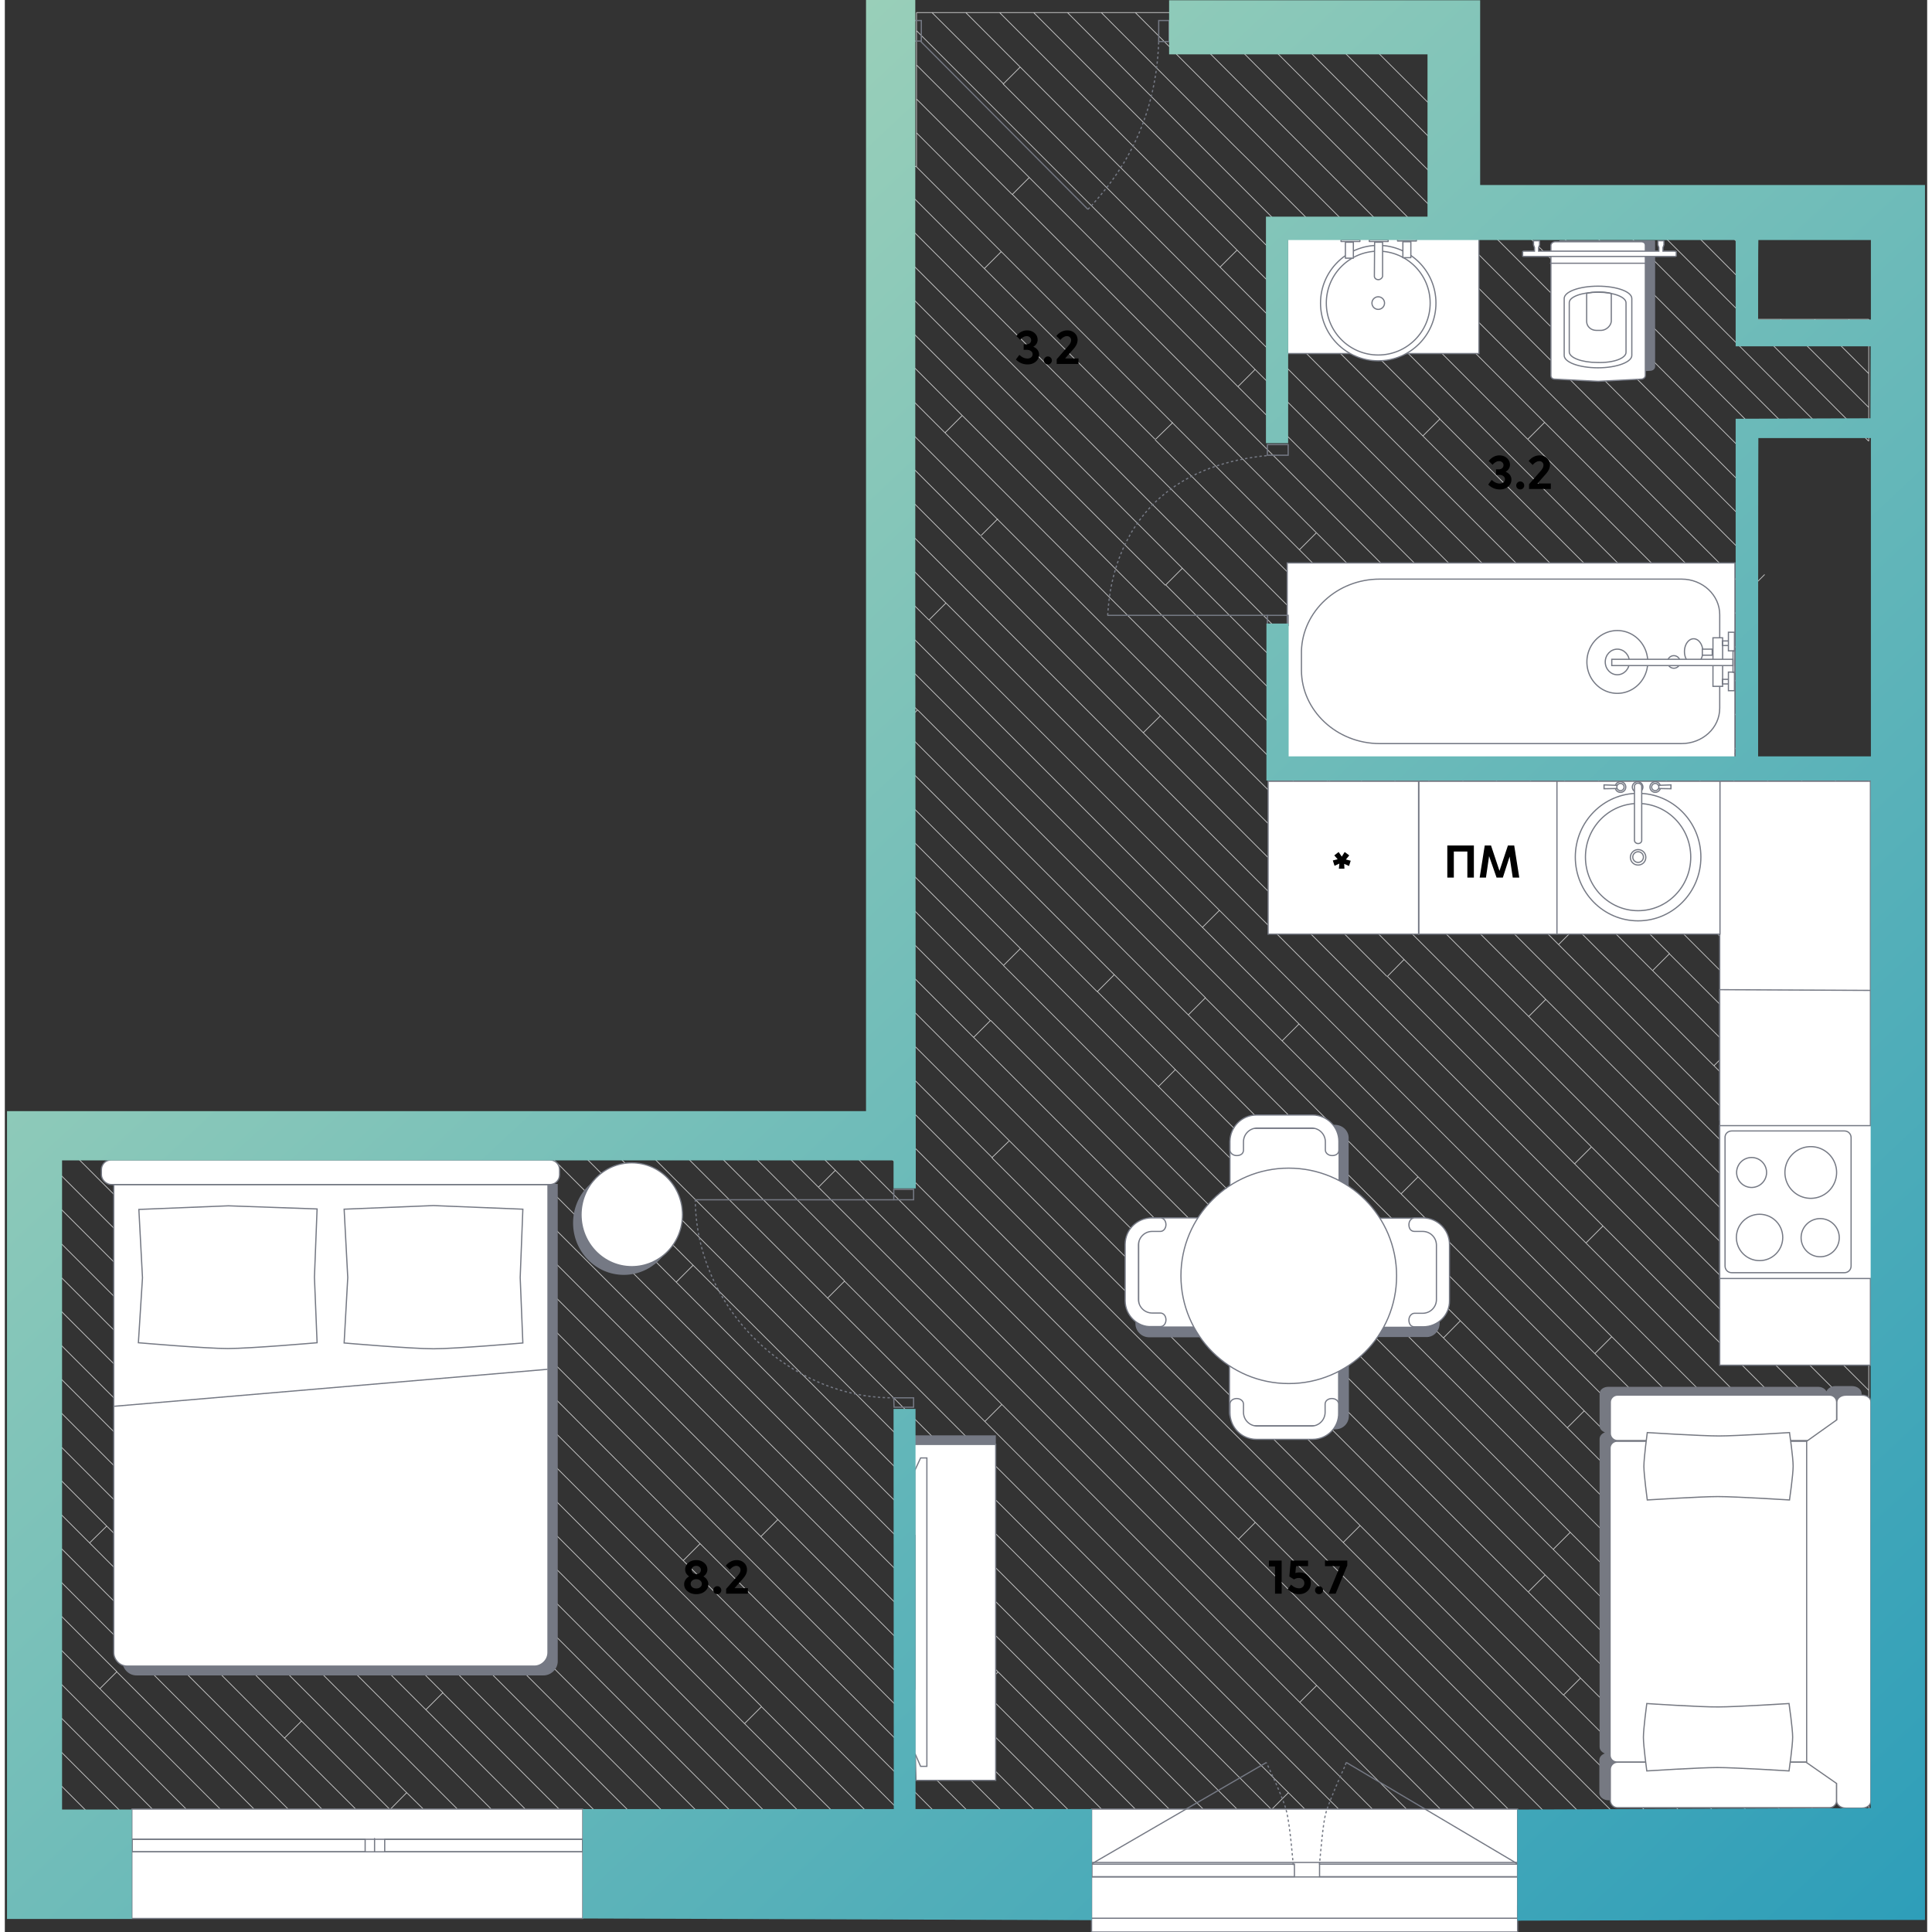 <svg   fill="none" xmlns="http://www.w3.org/2000/svg" viewBox="0 0 796 800" width="200" height="200"><rect x="0" y="0" width="796" height="800" fill="#333333" stroke="none"/><g clip-path="url(#a)"><path d="M567.7 554 413.5 399.8M648.2 634.5l-7 7M722 722.4 526.1 526.5M648.2 634.5 567.7 554M747.6 481.2l24.2 24.2M408.1 422.6l-6.9 6.9M413.5 399.7l-46.4-46.4M574.5 547.1l-6.8 6.9M771.8 702v-14M585.2 487.3l-7 7M717.8 662l7-7M484.7 442.9l111 111.1M477.7 449.9l7-7M722.1 722.4l-.1-.1M654 584.2l70.8 70.8M647 591.2l70.8 70.8M602.8 547l44.2 44.2M654 584.2l-7 7M654 584.2 367.1 297.3M370.9 301l7-7-10.8-10.8M378 294l119.2 119.2M495.9 384 367.1 255.2M531.2 264.9 367.1 100.8M771.8 533.6v-14M643.4 391.1l7-7-118.9-118.9M480.6 242.4 367.1 128.9M531.2 264.9l.3.3M531.2 264.9l-7 7M771.8 547.6v-14M631 420.9l7-7M548.1 323.8l7-7M411 215l.2-.2M389.3 179.2h.1M749 524.8l7-7M476.5 181.9l7-6.8M650.5 384.1l57.2 57.2M600.7 292.3l-64.8-64.8M543.1 220.6l-7 7M483.5 175.1v-.2M483.5 175.1l52.5 52.5M382.6 256.7l-15.5-15.5M682.3 401.9l7-7-213-212.8M707.7 441.3l7-7M682.3 401.9l32.4 32.3M740.6 488.2l7-7M723.6 611.7l6.9-7M758.9 633l-7 7M723.6 611.7l-58.1-58.1M411 215l-6.8 6.8M658.4 560.5l7-7L535.9 424M382.7 256.7l7-7M495.9 384l7-7M528.9 431l7-7M535.9 424l-40-40M471.4 303.4 367.1 199M389.3 179.2 631 420.9M548.1 323.8l-181-181.1M548.1 323.8l200.9 201M389.3 179.2l7-7M487.6 235.3 367.1 114.8M480.6 242.3l7-7M650 481.9l7-7M572.3 404.3 471.4 303.4M471.4 303.4l7-6.9M579.4 397.3l-6.9 7M316.3 471l20.6 20.6M543.2 697.9 336.9 491.6M330.3 471l13.6 13.6M288.3 471l59.4 59.4M405.8 588.6l-58.1-58.1-7 7M517.8 630.4 358.4 471M302.3 471l233.9 233.9M408.8 479.3l-41.7-41.7M408.8 479.3l.2.2M554.2 638.7 367.1 451.6M408.8 479.3v.2l152.4 152.2M510.8 637.4 344.4 471M343.9 484.6l-7 7M90.2 637.9l-7 7M15.5 563.2l74.7 74.7M15.5 661.3l30.9 30.9-7 7M35.6 471l-.5-.5M110.8 546.2 35.6 471M55 532.4l-39.5-39.5M55.1 532.5l115 115M177.2 640.6l-7 7M15.5 478.9l161.7 161.7M7.1 470.5l8.4 8.4M55 532.4l.1.1M183 590.3l-7 7M306.3 713.7 183 590.3M107 500.3l7-7M55.1 532.5l-7 7M15.5 535.1l165.9 165.8-7 7M285 523.9l-7 7M553.4 750.2h-14M567.4 750.2h-14M543.2 697.9l-7 7M110.8 546.2l7-7M272.6 750.2h-13.9M300.8 750.2h14M469.2 750.2h14M399 750.2h-14M342.9 750.2h14M609.6 750.2h-14.1M722.1 722.4l7-7M767.4 750.1l-.2.1M771.8 491.4v14M609.6 750.2h14M630.8 659.2l7-7M735.9 750.2h14M554.2 638.7l7-7M408.8 479.3l7-6.8M122.8 712.7l-7 7M42.1 632l-7 6.9M115.8 719.7 35.2 639l-.1-.1M202.5 750.2h-14M230.6 750.2h-14M35.1 638.9v.1M15.5 619.3l19.6 19.6M62.2 750.2h14M510.8 637.4l7-7M232.1 471l52.9 52.9M246.2 471l160.9 160.9M725.8 375.3l7-7M725.8 375.3l40 40M503.2 110.6l7-7M771.8 351.1v-14M720.1 411.6l7-7M600.7 292.3l7-7M771.8 491.4v-13.9M543.1 220.6l184 184M771.8 449.4v-14M420.4 27.8l-7 7 206.2 206.3M413.4 34.6 383.9 5.2M287.9 639.2l-7 7M119.8 471l168.1 168.2M119.3 470.5l.5.5M91.7 471l-.5-.5M91.7 471l22.3 22.3M306.3 713.7l7-7M107 500.3l206.2 206.2.1.2M182.9 590.3 63.6 471M63.6 471l-.5-.5M77.7 471l-.5-.5M107 500.3 77.7 471M189.9 471l221.4 221.3M182.2 463.3l7.7 7.7M407.1 631.9l-7 7M218.1 471l59.9 59.9M320.1 629.2 178.8 487.9M320.1 629.2l-7 7M185.8 480.9l-7 7M161.4 470.5l.5.5M161.9 471l16.9 16.9M320.1 629.2 441 750.1M404.3 699.3l7-7M739.8 178.8l-95.4-95.2M160.5 750.2l-1-.9M90.3 750.2l-74.8-74.8M90.3 750.2h14l-57.9-57.9M76.2 750.2l.1.2M90.2 750.2h-14M104.4 750.2h14M15.5 647.3l102.9 102.9M132.4 750.2h14l-30.6-30.5M15.5 689.5l60.7 60.7M15.5 633.3l116.9 116.9M118.4 750.2h14M15.5 750.2h4.6M15.5 750.2H6.1M15.5 703.5l46.7 46.7M15.5 717.6l32.6 32.6M48.1 750.2h14.1M34.2 750.2h13.9M15.5 745.6l4.6 4.6M159.5 749.3l6.9-7M20.1 750.2h14l-18.6-18.6M389.7 249.7l-22.6-22.6M389.3 179.2 367.1 157M411 215l-43.9-44M404 221.8l-36.9-36.9M767.2 750.2l-.1.2M367.1 465.6l284.6 284.6h14M693.8 750.2h-13.9M665.7 750.2h14L561.2 631.7M554.2 638.7l111.5 111.5M637.5 750.2l.1.2M517.8 630.4l119.7 119.8M651.6 750.2h-14.1M630.8 659.2l91 91h-14M367.1 409.5l340.7 340.7M693.8 750.2h14M693.8 750.2l-48.3-48.3M609.6 750.2 343.9 484.6M595.5 750.2h-14l-45.3-45.3M567.4 750.2 405.8 588.6M405.8 588.6l7-7M260.2 471l271.3 271.3M553.4 750.2 340.7 537.5M274.2 471l66.5 66.5M539.4 750.2l-7.9-7.9M581.4 750.2h-14M595.5 750.2l-52.3-52.3M510.8 637.4l112.8 112.8M735.9 750.2H722M623.6 750.2h13.9M771.8 140.6l.1.1M771.8 491.4l.1.1M771.8 407.2l.1.1M526.1 526.5l-7 7 216.8 216.7M771.8 505.4l.1.1M767.2 750.2h-3.1M477.7 449.9 771.8 744M648.2 634.5l115.7 115.7h-14M722.1 722.4l27.8 27.8M767.2 750.1h.2M771.9 745.5v4.6h-4.5M771.8 744l.1.1M771.8 617.7l.1.1M771.8 745.5V744M771.8 745.7l-4.4 4.4M356.9 750.2h14L114 493.3M272.6 750.2 170.1 647.7M258.7 750.2 15.5 507.1M244.6 750.2h-14M258.7 750.2h-14L15.5 521.1M230.6 750.2 181.4 701M216.6 750.2l-201.1-201M110.8 546.2l204 204M202.6 750.4l-.1-.2M21.6 471l279.2 279.2M21.6 471l-.5-.5M286.8 750.2h14M286.8 750.2h-14.2M177.2 640.6l109.6 109.6M272.6 750.2l.1.2M15.5 591.3l150.9 151M166.4 742.3h.1M174.4 750.2l-8-7.9M160.5 750.2h-14M15.5 605.2l144 144.1M216.6 750.2h-14M202.5 750.2 90.2 637.9M188.5 750.2 83.2 644.9M15.5 577.2l67.7 67.7M174.4 750.2h14.1M174.5 750.4l-.1-.2M441.1 750.2h14M175.5 470.5l.5.5M404.3 699.3l50.9 50.9h14M404.3 699.3 185.9 480.9 176 471M314.8 750.2l.1.2M483.2 750.2 204 471M407.1 631.9l117.4 117.4 7-7M441.1 750.2H427M427 750.2l.1.2M525.4 750.2h14M524.3 749.3l1 .9h-14M497.2 750.2h-14M147.3 470.5l.5.5M427 750.2l-114-114L147.8 471M511.3 750.2 285 523.9M511.3 750.2h-14L278 530.9M411.3 692.3l57.9 57.9M306.3 713.7l36.6 36.5M160.5 750.2h13.9M313.3 706.7l43.6 43.5M314.8 750.2h14M49.6 471l279.3 279.2h14M49.6 471l-.5-.5M399 750.2l.1.2M413 750.2h-14M427 750.2h-13.9L133.8 471M133.3 470.5l.5.5M399 750.2l-111.1-111M371 750.2h14M105.7 471l-.5-.5M105.7 471l175.2 175.2M280.9 646.2l104.1 104M771.8 337.1v-14l-3.6-3.6M721.2 272.5l-90.6-90.6M689.3 395l82.5 82.5M749 524.8l22.8 22.8M771.8 547.6v14M771.8 575.7v-14L631 420.9M657 474.9l-77.6-77.6M579.4 397.3 478.6 296.5l-74.4-74.4M411 215l360.8 360.7M771.8 491.4l-57.1-57.1M714.7 434.3l-.1-.1M650 481.9l-77.5-77.6M650 481.9l121.8 121.9M707.7 441.3l39.9 39.9M771.8 477.5v-14M771.8 505.4v.1M487.6 235.3l284.2 284.3M771.8 519.6v-14M723.6 611.7l48.2 48.2M382.8 256.8 503 377l255.9 255.9 12.9 12.9M389.7 249.7l265 265M654.7 514.7l117.1 117.1" stroke="#CCC" stroke-width=".3" stroke-miterlimit="10"/><path d="m657 474.9 114.8 114.8v-14M771.8 645.8v-13.9M771.8 617.7v14.1M661.7 507.6l110.1 110.1M771.8 603.8v-14M654.7 514.7l7-7M771.8 617.7v-13.9M661.7 507.6 367.1 213.1M480.8 242.3l74.3 74.4 216.7 216.9M515.6 66.8l-6.6-6.5M509 60.3 454 5.2M630.6 181.9l-115-115.1M771.8 319.5v3.5M503.2 110.6l268.6 268.6v-14l-45.7-45.7M726.1 319.5l-4.9-4.9M411.9 5.2l98.3 98.3 211 211.1M740.2 319.5l31.6 31.6M587.2 180.5l7-7 127 127M637.6 174.9l-7 7M728.7 237.9l-7 7M771.8 407.2v14.1l-6-6M771.8 407.2v-13.9M600.7 292.3l119.2 119.2 51.9 51.9v-14M727.1 404.6l44.7 44.8M771.8 421.4v14M758.8 422.4l13 13M771.8 393.2v.1M619.7 241l-.1.1M771.8 393.2 619.6 241.1M771.8 379.3v13.9M612.6 248l159.2 159.2M771.8 688v-14M771.8 645.8v14.1M367.1 423.5l278.3 278.4 7-7M771.8 744v-13.9M602.6 547l-6.9 7M771.8 730.1 595.7 554M771.8 730.1v-14M459.4 403.6 602.8 547M459.4 403.6l-92.3-92.3M585.2 487.3 528.9 431M528.9 431 367.1 269.2M585.2 487.3l186.6 186.6v-14M490.1 420.2l7-7 81 81.1L771.8 688M459.4 403.6l-7 7 32.3 32.3M717.8 662l54 54v-14M721.2 216.3l-204-204M724.8 655l47 47M630.8 659.2 367.1 395.5M408.1 422.6l-41-41M408.1 422.6l.1-.1M452.4 410.7l-85.3-85.3M477.7 449.9 367.1 339.3M408.1 422.6h.1M420.5 392.8l-7 7M526.1 526.5l-159-159M519.1 533.3 408.2 422.5M771.8 365.1v-14M721.2 244.4 543.7 66.8 509 32.1 482.1 5.2M721.7 244.9l-.5-.5M492.2 15.5l-6.9 6.9M721.2 258.5 529.5 66.8 509 46.3l-23.8-23.8.1-.1M485.3 22.4v.1M468.1 5.2l17.2 17.2M561 14.2l44.7 44.6M630.5 83.6l-.8-.8M725.9 178.8l-95.4-95.2M721.2 286.5 440 5.2M771.8 337.1l-17.6-17.6M500.7 9.7l220.5 220.6M717.7 184.6l3.5 3.6M426 5.2l168.3 168.3M543.1 220.6 377.5 55M424.2 73.5l-7 7 341.6 341.8 7-7M725.8 375.3 510.6 160.1M417.1 80.5 377.5 41M412.6 104.2l-7 7M405.5 111.1l-38.4-38.4M682.3 401.9 367.1 86.7M412.6 104.2l70.9 70.9M412.6 104.2l-35.3-35.3M405.6 111.2l70.7 70.7M405.5 111.1l.1.1M424.2 73.5l-46.7-46.6M619.6 241.1l-6.9 6.9L377.5 12.7M503.2 110.6 397.9 5.2M510.6 160.1l7-7M424.2 73.5l86.4 86.6M510.6 160.1h.1M771.8 168.7l-36.6-36.5M771.8 178.8v3.9M771.8 178.8v-10.1M771.8 140.6v14M714.8 83.6l3.9 3.9M771.8 140.6l-8.4-8.4M771.8 140.6v-8.4M771.8 168.7v-14l-22.5-22.5M700.7 83.6l18 18M658.6 83.6l-.3-.4M753.8 178.8l-95.2-95.2M721.2 202.3 602.5 83.6M602.5 83.6l-7.1-7.1M594.8 75.9 530.9 12M594.8 75.9l.6.6M717.7 184.6l-101.1-101M542.4 9.4l57.4 57.4M616.6 83.6l-16.8-16.8M723.4 134.2v-.1M721.2 181.1l2.3-2.3M724.7 177.6l-1.2 1.2M717.7 184.6l3.5-3.5M723.4 134.2l2.1-2M721.4 132.2l-2.7-2.7M672.7 83.6l46 45.9M723.4 134.2l-2-2M686.7 83.6l32 32.1M767.9 178.8l-44.5-44.6M767.9 178.8l3.9 3.9M594.8 66.8h5M599.9 66.8h-.1M377.3 68.9h-10.2M377.5 12.7V5.2M377.5 41v14M377.3 68.9h.2V55M377.5 26.9V41M377.5 12.7v14.2M411.9 5.2h-14M482.1 5.2h-14M383.9 5.2h-6.4M397.9 5.2h-14M468.1 5.2H454M411.9 5.2H426M454 5.2h-14M426 5.2h14M21.1 470.5h14M133.3 470.5h14M91.2 470.5h14M91.2 470.5h-14M49.1 470.5h-14M119.3 470.5h-14.1M49.1 470.5h14M133.3 470.5h-14M77.2 470.5H63.1M21.1 470.5h-5.6M7.1 470.5h8.4M182.2 463.3v7.2h-6.7M161.4 470.5h14.1M161.4 470.5h-14.1M105.7 471h14.1M91.7 471h14M189.9 471H204M133.8 471h14M161.9 471H176M367.1 423.5v-14M133.8 471h-14M49.6 471h-14M367.1 128.9v13.8M367.1 213.1v14M367.1 184.9V199M367.1 114.8v14.1M367.1 157v14M367.1 297.3v14M367.1 339.3v14M367.1 325.4v13.9M246.2 471h-14.1M367.1 311.3v14.1M274.2 471h-14M367.1 86.7v14.1M21.6 471h-6.1M358.4 471h8.7v-5.4M316.3 471h-14M330.3 471h-14M367.1 255.2v14M367.1 423.5v14.1M344.4 471h-14.1M367.1 269.2v14M367.1 409.5v-14M367.1 72.7v-3.8M91.7 471h-14M161.9 471h-14.1M367.1 227.1v14.1M367.1 199v14.1M367.1 367.5v14.1M367.1 171v13.9M77.7 471H63.6M367.1 142.7V157M288.3 471h-14.1M344.4 471h14M218.1 471H204M232.1 471h-14M189.9 471H176M260.2 471h-14M302.3 471h-14M367.1 353.3v14.2M49.6 471h14M367.1 381.6v13.9M367.1 72.7v14M367.1 100.8v14M367.1 437.6v14M367.1 283.2v14.1M367.1 241.2v14M367.1 465.6v-14M21.6 471h14M686.7 83.6h14M658.6 83.6h14.1M700.7 83.6h14.1M630.4 83.6h-13.7M658.6 83.6h-14.2M672.7 83.6h14M714.8 83.6h3.9M644.4 83.6h-13.9M630.4 83.6h.1M616.6 83.6h.1M602.5 83.6h14.1M749.3 132.2h-14.1M721.4 132.2h4.1M718.7 115.7v-14.1M763.4 132.2h8.4M721.4 132.2h-2.7v-2.7M718.7 129.5v-13.8M718.7 87.5v-3.9M735.2 132.2h-9.7M718.7 101.6V87.5M763.4 132.2h-14.1M15.5 605.2v14.1M15.5 535.1v14.1M15.5 577.2v14.1M15.5 619.3v14M15.5 507.1v14M15.5 633.3v14M15.5 731.6v14M15.5 703.5v14.1M15.5 591.3v13.9M15.5 661.3v14.1M15.5 675.4v14.1M15.5 521.1v14M15.5 689.5v14M15.5 478.9V471M15.5 717.6v14M15.5 563.2v14M15.5 750.2v-4.6M15.5 647.3v14M15.5 492.9v14.2M15.5 549.2v14M15.5 478.9v14M15.5 471v-.5M721.2 230.3v14.1M721.2 258.5v-14.1" stroke="#CCC" stroke-width=".3" stroke-miterlimit="10"/><path d="M726.1 319.5h-4.9v-4.9M740.2 319.5h14M723.5 178.8h-2.3v2.3M721.2 188.2v14.1M721.2 181.1v7.1M753.8 178.8h-14M767.9 178.8h-14.1M721.2 202.3v14M767.9 178.8h3.9M721.2 300.5v-14M739.8 178.8h-13.9M721.2 300.5v14.1M721.2 272.5v14M768.2 319.5h-14M726.1 319.5h14.1M721.2 230.3v-14M771.8 319.5h-3.6M725.9 178.8h-2.4M721.2 272.5v-14" stroke="#CCC" stroke-width=".3" stroke-miterlimit="10"/><path fill-rule="evenodd" clip-rule="evenodd" d="M772.5 565.3h-62.4V323.5h62.4v241.8Z" fill="#fff" stroke="#757984" stroke-width=".5" stroke-miterlimit="10"/><path fill-rule="evenodd" clip-rule="evenodd" d="M710.1 464v-54.2l62.4.3V464" fill="#fff"/><path d="M710.1 464v-54.2l62.4.3V464" stroke="#757984" stroke-width=".5" stroke-miterlimit="10"/><path d="M256.3 527.9c11.598 0 21-9.626 21-21.5s-9.402-21.5-21-21.5-21 9.626-21 21.5 9.402 21.5 21 21.5Z" fill="#757984"/><path d="M259.6 524.5c11.598 0 21-9.626 21-21.5s-9.402-21.5-21-21.5-21 9.626-21 21.5 9.402 21.5 21 21.5Z" fill="#fff" stroke="#757984" stroke-width=".5" stroke-miterlimit="10"/><path fill-rule="evenodd" clip-rule="evenodd" d="M228.5 490.5h.2v197.4c0 3.2-2.8 5.6-5.6 5.6H54.5c-3.2 0-5.6-2.8-5.6-5.6V490.5h179.6Z" fill="#757984" stroke="#757984" stroke-width=".5" stroke-miterlimit="10"/><path fill-rule="evenodd" clip-rule="evenodd" d="m224.7 490.5.2-.1v193.9c0 3.2-2.8 5.6-5.6 5.6H50.7c-3.2 0-5.6-2.8-5.6-5.6V490.5h179.6Z" fill="#fff" stroke="#757984" stroke-width=".5" stroke-miterlimit="10"/><path fill-rule="evenodd" clip-rule="evenodd" d="M40 486.6v-2.3c0-2.2 1.8-4 4-4h181.7c2.2 0 4 1.8 4 4v2.2c0 2.2-1.8 4-4 4H44.2c-2.2 0-4.1-1.9-4.2-3.9Z" fill="#fff" stroke="#757984" stroke-width=".5" stroke-miterlimit="10"/><path d="m57 529.1-1.5-28.3 37.1-1.5 36.7 1.3-1.1 28.3 1.1 27.1s-27.6 2.4-37 2.4c-9.2 0-37-2.4-37-2.4l1.7-26.9ZM142 529l-1.5-28.3 37-1.5 37 1.5-1.1 28.3 1.1 27.1s-27.8 2.4-37 2.4-37-2.4-37-2.4L142 529ZM45.4 582.3 224.7 567" stroke="#757984" stroke-width=".5" stroke-miterlimit="10"/><path d="M610.4 98.8h-79.2v47.6h79.2V98.8ZM716.4 233.1H531v81.6h185.4v-81.6Z" fill="#fff" stroke="#757984" stroke-width=".5" stroke-miterlimit="10"/><path d="M536.9 269.5v8c0 16.7 14.6 30.4 32.4 30.4h125c8.6 0 15.8-6.4 15.8-14.7v-38.7c0-8-7-14.7-15.8-14.7h-125c-17.7 0-31.9 13.4-32.4 29.7Z" fill="#fff" stroke="#757984" stroke-width=".5" stroke-miterlimit="10"/><path d="M691.1 276.7a2.6 2.6 0 1 0 0-5.2 2.6 2.6 0 0 0 0 5.2ZM711.3 264.1h-4v20.1h4v-20.1ZM699.3 275.1c2.099 0 3.8-2.373 3.8-5.3 0-2.927-1.701-5.3-3.8-5.3-2.099 0-3.8 2.373-3.8 5.3 0 2.927 1.701 5.3 3.8 5.3ZM667.7 287.1c6.959 0 12.6-5.82 12.6-13s-5.641-13-12.6-13-12.6 5.82-12.6 13 5.641 13 12.6 13Z" fill="#fff" stroke="#757984" stroke-width=".5" stroke-miterlimit="10"/><path d="M667.7 279.4c2.762 0 5-2.373 5-5.3 0-2.927-2.238-5.3-5-5.3-2.761 0-5 2.373-5 5.3 0 2.927 2.239 5.3 5 5.3Z" stroke="#757984" stroke-width=".5" stroke-miterlimit="10"/><path d="M715.6 273h-50.2v2.6h50.2V273Z" fill="#fff" stroke="#757984" stroke-width=".5" stroke-miterlimit="10"/><path d="M716.4 269.6h-.8v8.8h.8v-8.8Z" stroke="#757984" stroke-width=".5" stroke-miterlimit="10"/><path d="M716.2 278.3h-2.5v7.7h2.5v-7.7ZM716.2 261.8h-2.5v7.7h2.5v-7.7ZM713.7 281.3h-2.5v1.9h2.5v-1.9ZM713.7 265.4h-2.5v1.9h2.5v-1.9Z" stroke="#757984" stroke-width=".5" stroke-miterlimit="10"/><path d="M707 268.8h-4.1v2.5h4.1v-2.5ZM716.4 312.2v-.3.3Z" fill="#fff" stroke="#757984" stroke-width=".5" stroke-miterlimit="10"/><path d="M681.3 153.3c1 0 1.8-.7 1.8-1.5v-52h-39.2v52c0 1 .7 1.5 1.8 1.5l17.8.9 17.8-.9Z" fill="#757984" stroke="#757984" stroke-width=".5" stroke-miterlimit="10" stroke-linecap="round" stroke-linejoin="round"/><path d="M677.5 157c1 0 1.8-.7 1.8-1.5v-53.9c0-1-.7-1.5-1.8-1.5H642c-1 0-1.8.7-1.8 1.5v53.9c0 1 .7 1.5 1.8 1.5l17.8.9 17.7-.9Z" fill="#fff" stroke="#757984" stroke-width=".5" stroke-miterlimit="10" stroke-linecap="round" stroke-linejoin="round"/><path d="M673.7 147.2v-23.6c0-2.8-6.2-5.1-14-5.1s-14 2.3-14 5.1v23.6c0 2.8 6.2 5.1 14 5.1s14-2.4 14-5.1Z" fill="#fff" stroke="#757984" stroke-width=".5" stroke-miterlimit="10" stroke-linecap="round" stroke-linejoin="round"/><path d="M679.3 109H640M671.3 145.8v-20.4c0-2.4-5.1-4.4-11.7-4.4s-11.8 1.9-11.8 4.3v20.4c0 2.4 5.1 4.4 11.7 4.4 6.8.2 11.9-1.8 11.8-4.3Z" stroke="#757984" stroke-width=".5" stroke-miterlimit="10" stroke-linecap="round" stroke-linejoin="round"/><path d="M665.2 133.1v-11.6c-1.5-.4-3.3-.6-5.1-.6-1.8 0-3.7.2-5.1.6v11.6c0 2.1 1.8 3.7 4 3.7h2.1c2-.1 3.9-1.8 4.1-3.7Z" stroke="#757984" stroke-width=".5" stroke-miterlimit="10" stroke-linecap="round" stroke-linejoin="round"/><path d="M691.1 104h-4.5v-1.5l.4-1.1v-1.5s0-.2-.2-.2h-2.1s-.2 0-.2.2v1.5l.4 1.1v1.5h-49.8v-1.5l.4-1.1v-1.5s0-.2-.2-.2h-2.1s-.2 0-.2.2v1.5l.4 1.1v1.5h-4.5c-.2 0-.4.2-.4.2v1.8c0 .2.2.2.4.2h62.8c.2 0 .4-.2.4-.2v-1.8s-.2-.2-1-.2ZM710.2 323.5H585.5v63.3h124.7v-63.3Z" fill="#fff" stroke="#757984" stroke-width=".5" stroke-miterlimit="10"/><path d="M642.7 323.5v63.3" stroke="#757984" stroke-width=".5" stroke-miterlimit="10"/><path d="M676.3 381.3c14.359 0 26-11.82 26-26.4 0-14.58-11.641-26.4-26-26.4-14.36 0-26 11.82-26 26.4 0 14.58 11.64 26.4 26 26.4Z" fill="#fff" stroke="#757984" stroke-width=".5" stroke-miterlimit="10"/><path d="M676.3 377.1c12.04 0 21.8-9.939 21.8-22.2s-9.76-22.2-21.8-22.2c-12.04 0-21.8 9.939-21.8 22.2s9.76 22.2 21.8 22.2Z" fill="#fff" stroke="#757984" stroke-width=".5" stroke-miterlimit="10"/><path fill-rule="evenodd" clip-rule="evenodd" d="M676.3 351.8c1.8 0 3.2 1.4 3.2 3.2 0 1.8-1.4 3.2-3.2 3.2-1.8 0-3.2-1.4-3.2-3.2 0-1.8 1.5-3.2 3.2-3.2Z" fill="#fff" stroke="#757984" stroke-width=".5" stroke-miterlimit="10"/><path d="M676.3 357.1a2.2 2.2 0 1 0 0-4.4 2.2 2.2 0 0 0 0 4.4ZM669 328.1a2.2 2.2 0 1 0 0-4.4 2.2 2.2 0 0 0 0 4.4Z" fill="#fff" stroke="#757984" stroke-width=".5" stroke-miterlimit="10"/><path fill-rule="evenodd" clip-rule="evenodd" d="M676.1 323.7c1.2 0 2.2 1 2.2 2.2 0 1.2-1 2.2-2.2 2.2-1.2 0-2.2-1-2.2-2.2 0-1.2 1-2.2 2.2-2.2Z" fill="#fff" stroke="#757984" stroke-width=".5" stroke-miterlimit="10"/><path fill-rule="evenodd" clip-rule="evenodd" d="M676.3 324.3c-.9 0-1.5.6-1.5 1.3V348c0 .7.7 1.3 1.5 1.3.9 0 1.5-.6 1.5-1.3V325.7c0-.9-.8-1.4-1.5-1.4ZM667.8 325.2l-5.6-.2v1.6l5.6-.1v-1.3Z" fill="#fff" stroke="#757984" stroke-width=".5" stroke-miterlimit="10"/><path d="M669 327.4a1.5 1.5 0 1 0 0-3 1.5 1.5 0 0 0 0 3Z" fill="#fff" stroke="#757984" stroke-width=".5" stroke-miterlimit="10"/><path fill-rule="evenodd" clip-rule="evenodd" d="M683.4 323.7c1.2 0 2.2 1 2.2 2.2 0 1.2-1 2.2-2.2 2.2-1.2 0-2.2-1-2.2-2.2 0-1.2 1-2.2 2.2-2.2Z" fill="#fff" stroke="#757984" stroke-width=".5" stroke-miterlimit="10"/><path fill-rule="evenodd" clip-rule="evenodd" d="m684.6 325.2 5.3-.2v1.6l-5.3-.1v-1.3Z" fill="#fff" stroke="#757984" stroke-width=".5" stroke-miterlimit="10"/><path fill-rule="evenodd" clip-rule="evenodd" d="M683.4 324.4c.8 0 1.5.7 1.5 1.5s-.7 1.5-1.5 1.5-1.5-.7-1.5-1.5.7-1.5 1.5-1.5Z" fill="#fff" stroke="#757984" stroke-width=".5" stroke-miterlimit="10"/><path d="M773.4 466.1h-63.3v63.3h63.3v-63.3Z" fill="#fff" stroke="#757984" stroke-width=".5" stroke-miterlimit="10"/><path fill-rule="evenodd" clip-rule="evenodd" d="M715.1 468.3h46.6c1.7 0 2.8 1.3 2.8 2.8v53.1c0 1.7-1.3 2.8-2.8 2.8h-46.6c-1.7 0-2.8-1.3-2.8-2.8v-53.1c-.1-1.5 1.1-2.8 2.8-2.8Z" fill="#fff" stroke="#757984" stroke-width=".5" stroke-miterlimit="10"/><path d="M751.7 520.4a7.9 7.9 0 1 0 0-15.8 7.9 7.9 0 0 0 0 15.8Z" fill="#fff" stroke="#757984" stroke-width=".5" stroke-miterlimit="10"/><path fill-rule="evenodd" clip-rule="evenodd" d="M726.6 502.8c5.3 0 9.6 4.3 9.6 9.6s-4.3 9.6-9.6 9.6-9.6-4.3-9.6-9.6 4.3-9.6 9.6-9.6Z" fill="#fff" stroke="#757984" stroke-width=".5" stroke-miterlimit="10"/><path d="M747.8 496.2c5.91 0 10.7-4.79 10.7-10.7 0-5.909-4.79-10.7-10.7-10.7-5.909 0-10.7 4.791-10.7 10.7 0 5.91 4.791 10.7 10.7 10.7ZM723.3 491.7a6.2 6.2 0 1 0 0-12.4 6.2 6.2 0 0 0 0 12.4ZM585.4 323.5h-62.3v63.3h62.3v-63.3Z" fill="#fff" stroke="#757984" stroke-width=".5" stroke-miterlimit="10"/><path d="M377.9 599.1h32.2v-4.5h-33.2l-3.3 4c-.1.2-.1.6.2.9l2.4 1.8 1.7-2.2Z" fill="#757984" stroke="#757984" stroke-width=".5" stroke-miterlimit="10"/><path d="M410.3 737.2h-33l-3.7-139.1h36.7v139.1Z" fill="#fff" stroke="#757984" stroke-width=".5" stroke-miterlimit="10"/><path d="M381.8 603.7h-2.6l-2.4 5.2v117l2.4 5.5h2.6V603.7Z" fill="#fff" stroke="#757984" stroke-width=".5" stroke-miterlimit="10"/><path d="M376.9 635.8h-3.2v63.7h3.2v-63.7ZM626.4 749.1H450V800h176.4v-50.9Z" fill="#fff" stroke="#757984" stroke-width=".5" stroke-miterlimit="10"/><path d="M626.4 771.2H450v6h176.4v-6Z" stroke="#757984" stroke-width=".5" stroke-miterlimit="10"/><path d="M626.4 771.9h-82v5.2h82v-5.2ZM626.4 789v5.3H448V789M534 771.9h-83.9v5.2H534v-5.2ZM626.4 771.8l-70.9-42M450 771.8l72.4-42M555.1 730.9c.1-.7.4-1.1.4-1.1" stroke="#757984" stroke-width=".5" stroke-miterlimit="10"/><path d="M544.5 770.5c.4-3.7 1.3-15.9 2.6-20.1 1.3-4.5 6.2-15.6 7.9-19.3" stroke="#757984" stroke-width=".5" stroke-miterlimit="10" stroke-dasharray="0.99 0.99"/><path d="M544.4 772.1V771" stroke="#757984" stroke-width=".5" stroke-miterlimit="10"/><path d="M533.5 772.3s-1.3-16.7-2.8-22.3c-1.2-5.4-8.3-20.1-8.3-20.1" stroke="#757984" stroke-width=".5" stroke-miterlimit="10" stroke-dasharray="1 1"/><path d="M52.6 749.1h186.7v45.3H52.6v-45.3Z" fill="#fff" stroke="#757984" stroke-width=".5" stroke-miterlimit="10" stroke-linecap="round" stroke-linejoin="round"/><path d="M239.3 761.6H52.6v5.2h186.7v-5.2Z" stroke="#757984" stroke-width=".5" stroke-miterlimit="10" stroke-linecap="round" stroke-linejoin="round"/><path d="M239.3 761.6h-82v5.2h82v-5.2ZM149.2 761.6H52.7v5.2h96.5v-5.2ZM153.1 766.7v-5.4" stroke="#757984" stroke-width=".5" stroke-miterlimit="10" stroke-linecap="round" stroke-linejoin="round"/><path d="M522.8 259v-4.2h8.6v4.2h-8.6ZM522.8 188.5v-4.4h8.6v4.4h-8.6Z" stroke="#757984" stroke-width=".5" stroke-miterlimit="10"/><path d="M456.6 254.8c.7.7-2.2-59.7 66.5-66.2" stroke="#757984" stroke-width=".5" stroke-miterlimit="10" stroke-dasharray="1 1"/><path d="M522.8 254.8h-66.2M477.8 8.5v8.7h4.3V8.5h-4.3ZM379.5 8.5h-4.3V17h4.3V8.5Z" stroke="#757984" stroke-width=".5" stroke-miterlimit="10"/><path d="M448.5 86.7c12.7-13.4 28.1-34.9 29.3-69.5" stroke="#757984" stroke-width=".5" stroke-miterlimit="10" stroke-dasharray="1 1"/><path d="m379.3 17.2 69.2 69.5M376.3 578.8h-8.2l.1 3.9h8.1v-3.9ZM376.3 492.5h-8.2v4.3h8.2v-4.3Z" stroke="#757984" stroke-width=".5" stroke-miterlimit="10"/><path d="M285.9 496.6c.2 45.8 39.7 82.5 82.2 82.2" stroke="#757984" stroke-width=".5" stroke-miterlimit="10" stroke-dasharray="1 1"/><path d="M368.1 496.8H286" stroke="#757984" stroke-width=".5" stroke-miterlimit="10"/><path d="M568.7 149.4c13.199 0 23.9-10.7 23.9-23.9s-10.701-23.9-23.9-23.9c-13.2 0-23.9 10.7-23.9 23.9s10.7 23.9 23.9 23.9Z" fill="#fff" stroke="#757984" stroke-width=".5" stroke-miterlimit="10" stroke-linecap="round" stroke-linejoin="round"/><path d="M568.7 147c11.874 0 21.5-9.626 21.5-21.5s-9.626-21.5-21.5-21.5-21.5 9.626-21.5 21.5 9.626 21.5 21.5 21.5Z" fill="#fff" stroke="#757984" stroke-width=".5" stroke-miterlimit="10" stroke-linecap="round" stroke-linejoin="round"/><path d="M568.7 128.1a2.6 2.6 0 1 0 0-5.2 2.6 2.6 0 0 0 0 5.2ZM567.1 114.3l.1-14h3.3v14c0 .7-.9 1.5-1.7 1.5-1 0-1.7-.6-1.7-1.5ZM572.8 99.3H565v.7h7.8v-.7ZM558.4 100.3h-3.3v6.6h3.3v-6.6ZM561.1 99.3h-7.8v.7h7.8v-.7ZM582.2 100.1h-3.3v6.6h3.3v-6.6ZM584.5 99.1h-7.8v.7h7.8v-.7Z" fill="#fff" stroke="#757984" stroke-width=".5" stroke-miterlimit="10" stroke-linecap="round" stroke-linejoin="round"/><path d="M757.9 574.2h7c2 0 3.7 1.3 3.7 2.8v5.6c0 1.5-1.6 2.8-3.7 2.8h-7c-2 0-3.7-1.3-3.7-2.8v7.7c0 1.5-1.5 2.6-3.4 2.6h-78.5c2 0 3.5 1.3 3.5 2.7v127.9c0 1.5-1.6 2.7-3.5 2.7h-1.9c1.9 0 3.5 1.3 3.5 2.7v13.6c0 1.5-1.5 2.7-3.5 2.7H664c-1.9 0-3.5-1.3-3.5-2.7v-13.7c0-1.5 1.5-2.7 3.5-2.7h.1c-2 0-3.5-1.3-3.5-2.7V595.8c0-1.5 1.6-2.7 3.5-2.7h-.1c-1.9 0-3.4-1.3-3.4-2.6v-13.4c0-1.5 1.5-2.6 3.4-2.6h86.9c1.9 0 3.4 1.3 3.4 2.7 0-1.6 1.7-3 3.6-3Z" fill="#767982" stroke="#767982" stroke-width=".5" stroke-miterlimit="10"/><path d="M758.5 732.6v13c0 1.6-1.4 2.9-2.9 2.9h-87.9c-1.6 0-2.9-1.4-2.9-2.9v-13c0-1.6 1.4-2.9 2.9-2.9h87.9c1.6 0 2.9 1.3 2.9 2.9ZM664.7 599.6v127.2c0 1.6 1.3 2.8 2.8 2.8H746c1.6 0 2.8-1.3 2.8-2.8V599.6c0-1.6-1.3-2.8-2.8-2.8h-78.5c-1.5 0-2.8 1.3-2.8 2.8ZM758.5 580.6v13c0 1.6-1.4 2.9-2.9 2.9h-87.9c-1.6 0-2.9-1.4-2.9-2.9v-13c0-1.6 1.4-2.9 2.9-2.9h87.9c1.6 0 2.9 1.3 2.9 2.9Z" fill="#fff" stroke="#767982" stroke-width=".5" stroke-miterlimit="10"/><path d="M772.7 580.5v165.3c0 1.6-1.6 2.9-3.8 2.9h-6.6c-2.1 0-3.8-1.4-3.8-2.9v-7.3l-12.5-8.7h.1v-133l12.5-8.9v-7.3c0-1.6 1.6-2.9 3.8-2.9h6.6c2.1 0 3.7 1.2 3.7 2.8ZM680.1 593.2s-1.4 10.4-1.4 14c0 3.5 1.4 13.9 1.4 13.9s22-1.4 29.2-1.4c7.5 0 29.7 1.4 29.7 1.4s1.5-10.4 1.5-14c0-3.6-1.5-13.9-1.5-13.9s-22 1.4-29.2 1.4c-7.4 0-29.7-1.4-29.7-1.4ZM679.9 705.4s-1.4 10.4-1.4 14c0 3.6 1.4 13.9 1.4 13.9s22-1.4 29.2-1.4c7.5 0 29.7 1.4 29.7 1.4s1.5-10.4 1.5-14c0-3.5-1.5-13.9-1.5-13.9s-22 1.4-29.2 1.4c-7.4.1-29.7-1.4-29.7-1.4Z" fill="#fff" stroke="#767982" stroke-width=".5" stroke-miterlimit="10"/><path d="M23.7 749.3h28.9v45.3H.9V460.1h355.7V0H377v240.1l.2 240.4v11.6H368v-11.6H23.7v268.8ZM795.1 76.6V795h-54l-114.8.3v-46l146.3-.6V323.2H522.4v-65h9.2v55h185.1V173.4l55.8-.2.1-29.8H716.7v-44H531.4v84.1h-9.2V89.7h66.9V22.5h-107V.1h128.8v76.5h184.2Zm-22.4 104.8h-46.6c-.1 0-.1 131.9-.1 131.8h46.7V181.4Zm0-82h-46.6c-.1 0-.1 33-.1 32.9h46.7V99.4Zm-395.6 484H368l.1 165.7H239.3v45.3l210.8.7v-46h-73V583.4Z" fill="url(#b)"/><path d="M525.965 648.648h-2.54v-2.44h5.28v13.7h-2.74v-11.26ZM536.061 651.108c1.373 0 2.5.42 3.38 1.26.893.827 1.34 1.887 1.34 3.18 0 1.32-.46 2.414-1.38 3.28-.907.854-2.06 1.28-3.46 1.28-.92 0-1.787-.173-2.6-.52a6.467 6.467 0 0 1-2.16-1.5l1.44-1.92c.533.507 1.073.887 1.62 1.14.56.254 1.126.38 1.7.38.626 0 1.14-.2 1.54-.6.413-.413.62-.926.62-1.54 0-.626-.22-1.14-.66-1.54-.427-.4-.974-.6-1.64-.6-.36 0-.7.054-1.02.16-.32.094-.64.24-.96.44l-1.94-1.22.6-6.58h7.16v2.3h-4.98l-.28 2.84c.28-.08.553-.14.82-.18.28-.04.566-.06.86-.06ZM544.2 656.808c.453 0 .84.167 1.16.5.32.32.48.707.48 1.16 0 .454-.16.84-.48 1.16-.32.32-.707.48-1.16.48-.454 0-.847-.16-1.18-.48a1.58 1.58 0 0 1-.48-1.16c0-.453.16-.84.48-1.16.333-.333.726-.5 1.18-.5ZM555.883 646.208v1.98l-4.82 11.72h-2.88l4.7-11.4h-6.24v-2.3h9.24ZM289.254 652.768c.654.36 1.16.826 1.52 1.4.36.56.54 1.173.54 1.84 0 1.16-.48 2.133-1.44 2.92-.96.786-2.146 1.18-3.56 1.18-1.413 0-2.606-.394-3.58-1.18-.96-.787-1.44-1.76-1.44-2.92 0-.667.18-1.28.54-1.84.36-.574.867-1.04 1.52-1.4a4.127 4.127 0 0 1-1.22-1.28 3.152 3.152 0 0 1-.42-1.58c0-1.107.44-2.034 1.32-2.78.894-.747 1.987-1.12 3.28-1.12 1.294 0 2.38.38 3.26 1.14.894.746 1.34 1.666 1.34 2.76a3.14 3.14 0 0 1-.44 1.6c-.28.493-.686.913-1.22 1.26Zm-2.94-4.38c-.56 0-1.026.16-1.4.48-.36.32-.54.72-.54 1.2 0 .506.18.926.54 1.26.36.32.827.48 1.4.48.56 0 1.02-.16 1.38-.48.36-.334.54-.754.54-1.26 0-.48-.186-.88-.56-1.2-.36-.32-.813-.48-1.36-.48Zm0 5.52c-.666 0-1.22.186-1.66.56-.44.36-.66.82-.66 1.38 0 .546.22 1 .66 1.36.44.36.994.54 1.66.54.667 0 1.214-.18 1.64-.54.44-.36.66-.814.66-1.36 0-.56-.22-1.02-.66-1.38-.426-.374-.973-.56-1.64-.56ZM295.027 656.808c.453 0 .84.166 1.16.5.32.32.48.706.48 1.16 0 .453-.16.84-.48 1.16-.32.32-.707.48-1.16.48-.453 0-.847-.16-1.18-.48a1.58 1.58 0 0 1-.48-1.16c0-.454.16-.84.48-1.16.333-.334.727-.5 1.18-.5ZM302.152 657.628h5.54v2.28h-9.02v-1.96l4.7-5.38c.44-.494.76-.94.96-1.34.2-.4.3-.787.3-1.16 0-.494-.16-.894-.48-1.2-.32-.32-.734-.48-1.24-.48-.44 0-.894.133-1.36.4-.467.266-.927.66-1.38 1.18l-1.66-1.64c.613-.76 1.306-1.334 2.08-1.72.773-.4 1.593-.6 2.46-.6 1.226 0 2.24.373 3.04 1.12.813.746 1.22 1.68 1.22 2.8 0 .666-.14 1.3-.42 1.9-.267.6-.7 1.24-1.3 1.92l-3.44 3.88ZM621.164 198.447c0-.547-.227-.987-.68-1.32-.44-.333-1.027-.5-1.76-.5h-1.26v-2.3h1.18c.573 0 1.033-.153 1.38-.46.36-.32.54-.733.54-1.24 0-.493-.173-.893-.52-1.2-.347-.32-.793-.48-1.34-.48-.44 0-.887.127-1.34.38-.453.253-.9.633-1.34 1.14l-1.58-1.58c.587-.747 1.26-1.32 2.02-1.72.76-.4 1.553-.6 2.38-.6 1.267 0 2.313.373 3.14 1.12.84.747 1.26 1.68 1.26 2.8 0 .587-.16 1.127-.48 1.62-.307.493-.747.907-1.32 1.24.773.32 1.367.76 1.78 1.32.413.547.62 1.18.62 1.9 0 1.187-.453 2.167-1.36 2.94-.893.773-2.033 1.16-3.42 1.16-.92 0-1.793-.173-2.62-.52a6.518 6.518 0 0 1-2.2-1.52l1.44-1.92c.573.52 1.133.907 1.68 1.16.547.24 1.113.36 1.7.36.613 0 1.113-.167 1.5-.5.4-.333.6-.76.6-1.28ZM627.503 199.367c.453 0 .84.167 1.16.5.32.32.48.707.48 1.16 0 .453-.16.84-.48 1.16-.32.32-.707.48-1.16.48-.454 0-.847-.16-1.18-.48a1.58 1.58 0 0 1-.48-1.16c0-.453.16-.84.48-1.16.333-.333.726-.5 1.18-.5ZM634.627 200.187h5.54v2.28h-9.02v-1.96l4.7-5.38c.44-.493.76-.94.96-1.34.2-.4.3-.787.3-1.16 0-.493-.16-.893-.48-1.2-.32-.32-.733-.48-1.24-.48-.44 0-.893.133-1.36.4-.467.267-.927.66-1.38 1.18l-1.66-1.64c.613-.76 1.307-1.333 2.08-1.72.773-.4 1.593-.6 2.46-.6 1.227 0 2.24.373 3.04 1.12.813.747 1.22 1.68 1.22 2.8 0 .667-.14 1.3-.42 1.9-.267.6-.7 1.24-1.3 1.92l-3.44 3.88ZM425.578 146.681c0-.546-.226-.986-.68-1.32-.44-.333-1.026-.5-1.76-.5h-1.26v-2.3h1.18c.574 0 1.034-.153 1.38-.46.36-.32.54-.733.54-1.24 0-.493-.173-.893-.52-1.2-.346-.32-.793-.48-1.34-.48-.44 0-.886.127-1.34.38-.453.254-.9.634-1.34 1.14l-1.58-1.58c.587-.746 1.26-1.32 2.02-1.72.76-.4 1.554-.6 2.38-.6 1.267 0 2.314.374 3.14 1.12.84.747 1.26 1.68 1.26 2.8 0 .587-.16 1.127-.48 1.62-.306.494-.746.907-1.32 1.24.774.32 1.367.76 1.78 1.32.414.547.62 1.18.62 1.9 0 1.187-.453 2.167-1.36 2.94-.893.774-2.033 1.16-3.42 1.16-.92 0-1.793-.173-2.62-.52a6.514 6.514 0 0 1-2.2-1.52l1.44-1.92c.574.52 1.134.907 1.68 1.16a4.19 4.19 0 0 0 1.7.36c.614 0 1.114-.166 1.5-.5.4-.333.6-.76.6-1.28ZM431.917 147.601c.453 0 .84.167 1.16.5.32.32.48.707.48 1.16 0 .454-.16.84-.48 1.16-.32.32-.707.48-1.16.48-.454 0-.847-.16-1.18-.48a1.58 1.58 0 0 1-.48-1.16c0-.453.16-.84.48-1.16.333-.333.726-.5 1.18-.5ZM439.041 148.421h5.54v2.28h-9.02v-1.96l4.7-5.38c.44-.493.76-.94.96-1.34.2-.4.3-.786.3-1.16 0-.493-.16-.893-.48-1.2-.32-.32-.733-.48-1.24-.48-.44 0-.893.134-1.36.4-.466.267-.926.66-1.38 1.18l-1.66-1.64c.614-.76 1.307-1.333 2.08-1.72.774-.4 1.594-.6 2.46-.6 1.227 0 2.24.374 3.04 1.12.814.747 1.22 1.68 1.22 2.8 0 .667-.14 1.3-.42 1.9-.266.6-.7 1.24-1.3 1.92l-3.44 3.88ZM600 363.4h-2.7v-13.3h11v13.3h-2.7v-10.8H600v10.8ZM620.3 363.4h-2.6l-3.1-8.9-1.3 8.9h-2.6l2.1-13.3h2.6l3.5 10.5 3.5-10.5h2.6l2.1 13.3h-2.7l-1.3-8.7-2.8 8.7ZM555.3 355.9l2 .5-.7 2.2-2-.9.1 2h-2.3l.2-2.1-2 .9-.7-2.2 2-.5-1.4-1.6 1.8-1.4 1.3 1.9 1.2-1.9 1.9 1.4-1.4 1.7Z" fill="#000"/><path d="M550.7 591.6h-34c-3.1 0-5.6-2.5-5.6-5.6v-33.1c0-3.1 2.5-5.6 5.6-5.6h34c3.1 0 5.6 2.5 5.6 5.6V586c.1 3.2-2.3 5.7-5.6 5.6Z" fill="#757985" stroke="#757985" stroke-width=".5" stroke-miterlimit="10"/><path d="M546.7 590.4h-34c-3.1 0-5.6-2.5-5.6-5.6v-28.1c0-3.1 2.5-5.6 5.6-5.6h34c3.1 0 5.6 2.5 5.6 5.6v28.2c.2 3-2.5 5.5-5.6 5.5Z" fill="#fff" stroke="#757985" stroke-width=".5" stroke-miterlimit="10"/><path d="M541.5 596h-23.2c-6.2 0-11-5-11-11v-3.6c0-1.3 1.2-2.3 2.8-2.3 1.5 0 2.8 1 2.8 2.3v3.4c0 3.2 2.6 5.7 5.7 5.7H541c3.2 0 5.7-2.6 5.7-5.7v-3.4c0-1.3 1.2-2.3 2.8-2.3 1.6 0 2.8 1 2.8 2.3v3.6c.2 6.1-4.8 11-10.8 11Z" fill="#fff" stroke="#757985" stroke-width=".5" stroke-miterlimit="10"/><path d="M556.2 471.6v33.1c0 3.1-2.5 5.6-5.6 5.6h-34c-3.1 0-5.6-2.5-5.6-5.6v-33.1c0-3.1 2.5-5.6 5.6-5.6h34c3.3 0 5.8 2.5 5.6 5.6Z" fill="#757985" stroke="#757985" stroke-width=".5" stroke-miterlimit="10"/><path d="M552.5 472.8V501c0 3.1-2.5 5.6-5.6 5.6h-34c-3.1 0-5.6-2.5-5.6-5.6v-28.2c0-3.1 2.5-5.6 5.6-5.6h33.9c3.2 0 5.6 2.5 5.7 5.6Z" fill="#fff" stroke="#757985" stroke-width=".5" stroke-miterlimit="10"/><path d="M552.4 472.6v3.6c0 1.5-1.2 2.3-2.8 2.3-1.6 0-2.8-1.1-2.8-2.3v-3.4c0-3.1-2.5-5.7-5.7-5.7h-22.5c-3.1 0-5.7 2.5-5.7 5.7v3.4c0 1.5-1.2 2.3-2.8 2.3-1.6 0-2.8-1.1-2.8-2.3v-3.5c0-5.9 4.8-11 11-11h23.3c5.8 0 10.8 4.9 10.8 10.9Z" fill="#fff" stroke="#757985" stroke-width=".5" stroke-miterlimit="10"/><path d="M468.4 547.9v-34c0-3.1 2.5-5.6 5.6-5.6h33.1c3.1 0 5.6 2.5 5.6 5.6v34c0 3.1-2.5 5.6-5.6 5.6H474c-3.1.1-5.7-2.5-5.6-5.6Z" fill="#757985" stroke="#757985" stroke-width=".5" stroke-miterlimit="10"/><path d="M469.5 543.9v-34c0-3.1 2.5-5.6 5.6-5.6h28.2c3.1 0 5.6 2.5 5.6 5.6v34c0 3.1-2.5 5.6-5.6 5.6h-28.2c-3.1.2-5.6-2.5-5.6-5.6Z" fill="#fff" stroke="#757985" stroke-width=".5" stroke-miterlimit="10"/><path d="M463.9 538.6v-23.3c0-6.2 5-11 11-11h3.6c1.3 0 2.3 1.2 2.3 2.8 0 1.5-1 2.8-2.3 2.8h-3.4c-3.2 0-5.7 2.6-5.7 5.7V538c0 3.2 2.6 5.7 5.7 5.7h3.4c1.3 0 2.3 1.2 2.3 2.8 0 1.6-1 2.8-2.3 2.8h-3.6c-5.9.4-11-4.7-11-10.7Z" fill="#fff" stroke="#757985" stroke-width=".5" stroke-miterlimit="10"/><path d="M588.3 553.4h-33.1c-3.1 0-5.6-2.5-5.6-5.6v-34c0-3.1 2.5-5.6 5.6-5.6h33.1c3.1 0 5.6 2.5 5.6 5.6v34c0 3.2-2.4 5.8-5.6 5.6Z" fill="#757985" stroke="#757985" stroke-width=".5" stroke-miterlimit="10"/><path d="M587.2 549.6H559c-3.1 0-5.6-2.5-5.6-5.6v-34c0-3.1 2.5-5.6 5.6-5.6h28.2c3.1 0 5.6 2.5 5.6 5.6v34c0 3.1-2.6 5.4-5.6 5.6Z" fill="#fff" stroke="#757985" stroke-width=".5" stroke-miterlimit="10"/><path d="M587.3 549.4h-3.6c-1.5 0-2.3-1.2-2.3-2.8 0-1.6 1.1-2.8 2.3-2.8h3.4c3.1 0 5.7-2.5 5.7-5.7v-22.5c0-3.1-2.5-5.7-5.7-5.7h-3.4c-1.5 0-2.3-1.2-2.3-2.8 0-1.6 1.1-2.8 2.3-2.8h3.5c5.9 0 11 4.8 11 11v23.3c.1 5.9-4.8 10.8-10.9 10.8Z" fill="#fff" stroke="#757985" stroke-width=".5" stroke-miterlimit="10"/><path fill-rule="evenodd" clip-rule="evenodd" d="M531.6 483.7c24.8 0 44.7 20 44.7 44.6 0 24.7-20 44.6-44.6 44.6h-.1c-24.7 0-44.6-20-44.6-44.6s20-44.6 44.6-44.6Z" fill="#fff" stroke="#757985" stroke-width=".5" stroke-miterlimit="10"/></g><defs><linearGradient id="b" x1="161.474" y1="181.957" x2="761.962" y2="825.901" gradientUnits="userSpaceOnUse"><stop stop-color="#99CFB9"/><stop offset="1" stop-color="#2E9EB9"/></linearGradient><clipPath id="a"><path fill="#fff" d="M0 0h796v800H0z"/></clipPath></defs></svg>